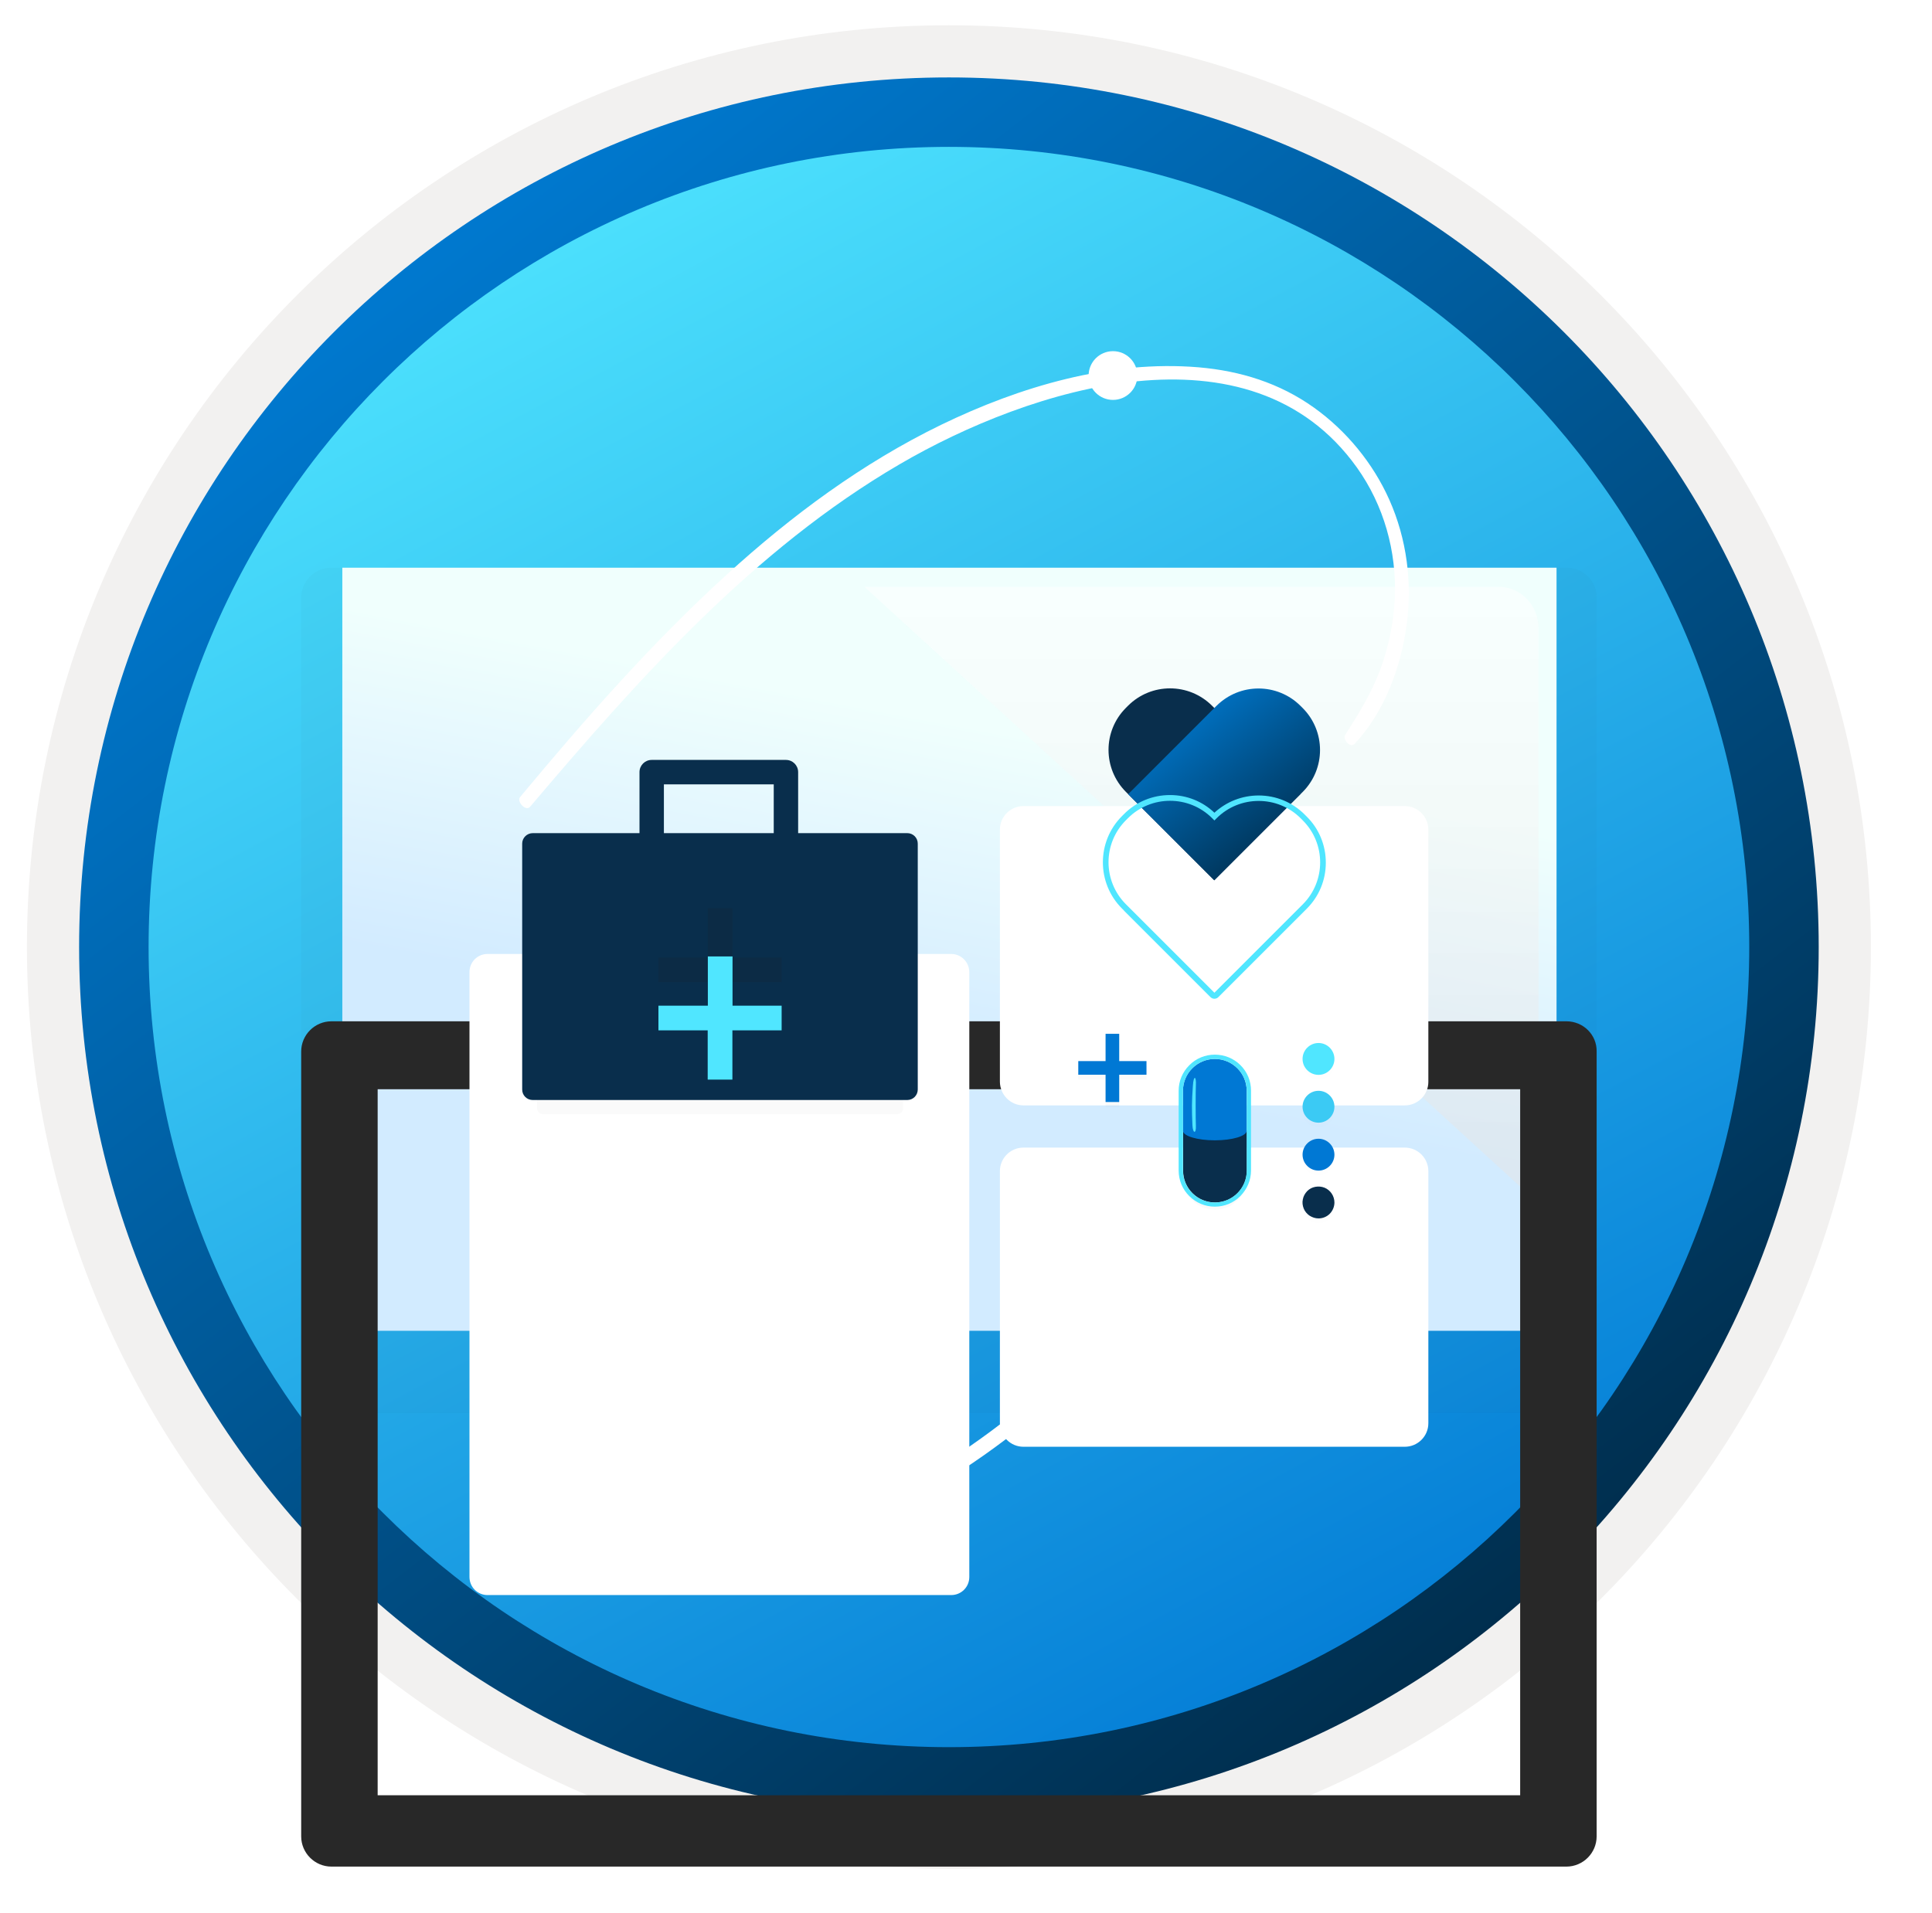 <svg width="103" height="102" viewBox="0 0 103 102" fill="none" xmlns="http://www.w3.org/2000/svg">
<path d="M50.589 96.851C24.993 96.851 4.238 76.106 4.238 50.5C4.238 24.893 24.993 4.149 50.589 4.149C76.186 4.149 96.94 24.903 96.94 50.5C96.94 76.097 76.186 96.851 50.589 96.851Z" fill="url(#paint0_linear_1627_281)"/>
<path fill-rule="evenodd" clip-rule="evenodd" d="M96.04 50.5C96.04 75.602 75.691 95.95 50.59 95.95C25.488 95.95 5.139 75.602 5.139 50.5C5.139 25.399 25.488 5.05 50.59 5.05C75.691 5.05 96.04 25.399 96.04 50.5ZM50.59 1.347C77.741 1.347 99.743 23.349 99.743 50.5C99.743 77.651 77.731 99.654 50.59 99.654C23.438 99.654 1.436 77.642 1.436 50.5C1.436 23.349 23.438 1.347 50.59 1.347Z" fill="#F2F1F0"/>
<path fill-rule="evenodd" clip-rule="evenodd" d="M93.257 50.5C93.257 74.067 74.156 93.168 50.589 93.168C27.023 93.168 7.922 74.067 7.922 50.5C7.922 26.933 27.023 7.832 50.589 7.832C74.156 7.832 93.257 26.933 93.257 50.5ZM50.589 4.129C76.196 4.129 96.96 24.893 96.96 50.5C96.96 76.106 76.196 96.871 50.589 96.871C24.983 96.871 4.218 76.106 4.218 50.5C4.218 24.893 24.973 4.129 50.589 4.129Z" fill="url(#paint1_linear_1627_281)"/>
<g opacity="0.15">
<path opacity="0.15" d="M83.508 30.273H17.67C16.782 30.273 16.057 30.997 16.057 31.885V73.737C16.057 74.624 16.782 75.349 17.67 75.349H83.508C84.396 75.349 85.121 74.624 85.121 73.737V31.885C85.139 30.997 84.414 30.273 83.508 30.273Z" fill="#1F1D20"/>
</g>
<path d="M82.983 30.273H18.25V70.965H82.983V30.273Z" fill="url(#paint2_linear_1627_281)"/>
<g style="mix-blend-mode:screen">
<path d="M79.886 31.289H46.078L82.023 64.172V33.427C81.987 32.249 81.063 31.289 79.886 31.289Z" fill="url(#paint3_linear_1627_281)" fill-opacity="0.5"/>
</g>
<g filter="url(#filter0_ddddd_1627_281)">
<path d="M83.508 28.461H17.67C16.782 28.461 16.057 29.186 16.057 30.073V71.924C16.057 72.812 16.782 73.537 17.67 73.537H83.508C84.396 73.537 85.121 72.812 85.121 71.924V30.073C85.139 29.186 84.414 28.461 83.508 28.461ZM81.044 69.732H20.134V32.084H81.044V69.732Z" fill="#282828"/>
</g>
<path d="M28.259 43.022C34.042 36.205 40.155 29.314 47.961 24.757C54.916 20.694 66.648 16.96 72.34 24.931C73.776 26.944 74.463 29.396 74.362 31.867C74.307 33.176 74.032 34.484 73.584 35.711C73.117 36.955 72.431 38.072 71.717 39.188C71.562 39.426 71.992 39.911 72.211 39.673C73.794 37.998 74.691 35.583 74.993 33.322C75.295 31.062 75.002 28.747 74.069 26.651C73.2 24.702 71.781 22.972 70.052 21.737C68.222 20.428 66.135 19.779 63.902 19.587C59.18 19.193 54.385 20.611 50.176 22.652C45.975 24.693 42.187 27.502 38.746 30.641C34.756 34.274 31.187 38.346 27.737 42.492C27.518 42.748 28.039 43.288 28.259 43.022Z" fill="white"/>
<path d="M65.834 63.328C60.993 69.038 55.868 74.794 49.353 78.629C43.56 82.024 33.768 85.217 28.946 78.647C27.692 76.945 27.107 74.849 27.189 72.735C27.235 71.674 27.454 70.612 27.82 69.615C28.205 68.535 28.809 67.592 29.403 66.622C29.55 66.375 29.138 65.9 28.909 66.137C27.555 67.519 26.814 69.578 26.557 71.463C26.301 73.339 26.53 75.252 27.28 77C28.763 80.459 32.002 82.737 35.718 83.103C39.726 83.497 43.807 82.317 47.394 80.596C50.954 78.885 54.157 76.524 57.076 73.87C60.453 70.795 63.473 67.355 66.392 63.85C66.584 63.612 66.053 63.072 65.834 63.328Z" fill="white"/>
<g filter="url(#filter1_ddddd_1627_281)">
<path d="M50.712 33.87H25.994C25.458 33.87 25.029 34.299 25.029 34.835V67.093C25.029 67.629 25.458 68.057 25.994 68.057H50.712C51.248 68.057 51.676 67.629 51.676 67.093V34.835C51.669 34.299 51.24 33.87 50.712 33.87Z" fill="white"/>
</g>
<path d="M41.71 50.987H39.084V48.361H37.767V50.987H35.142V52.304H37.767V54.929H39.084V52.304H41.71V50.987Z" fill="white"/>
<g filter="url(#filter2_ddddd_1627_281)">
<path d="M54.562 49.945H74.894C75.583 49.945 76.149 49.386 76.149 48.69V35.24C76.149 34.551 75.591 33.985 74.894 33.985H54.562C53.873 33.985 53.307 34.543 53.307 35.24V48.69C53.315 49.379 53.873 49.945 54.562 49.945Z" fill="white"/>
</g>
<g filter="url(#filter3_ddddd_1627_281)">
<path d="M54.562 68.149H74.894C75.583 68.149 76.149 67.59 76.149 66.894V53.452C76.149 52.763 75.591 52.196 74.894 52.196H54.562C53.873 52.196 53.307 52.755 53.307 53.452V66.901C53.315 67.59 53.873 68.149 54.562 68.149Z" fill="white"/>
</g>
<path d="M59.336 21.325C60.054 21.325 60.636 20.743 60.636 20.026C60.636 19.308 60.054 18.726 59.336 18.726C58.618 18.726 58.037 19.308 58.037 20.026C58.037 20.743 58.618 21.325 59.336 21.325Z" fill="white"/>
<path d="M41.437 83.287C42.038 83.287 42.526 82.799 42.526 82.198C42.526 81.597 42.038 81.109 41.437 81.109C40.835 81.109 40.347 81.597 40.347 82.198C40.347 82.799 40.835 83.287 41.437 83.287Z" fill="white"/>
<g opacity="0.15">
<path opacity="0.15" d="M28.635 45.697V59.101C28.635 59.27 28.773 59.415 28.949 59.415H47.834C48.002 59.415 48.147 59.277 48.147 59.101V45.697H28.635Z" fill="#1F1D20"/>
</g>
<path d="M27.839 44.986V58.099C27.839 58.413 28.091 58.658 28.397 58.658H48.369C48.683 58.658 48.928 58.405 48.928 58.099V44.986C48.928 44.672 48.675 44.427 48.369 44.427H28.405C28.091 44.427 27.839 44.68 27.839 44.986Z" fill="#092E4C"/>
<path d="M41.901 47.795H34.743C34.384 47.795 34.093 47.505 34.093 47.145V41.174C34.093 40.814 34.384 40.523 34.743 40.523H41.901C42.261 40.523 42.551 40.814 42.551 41.174V47.145C42.551 47.505 42.253 47.795 41.901 47.795ZM35.394 46.494H41.25V41.825H35.394V46.494V46.494Z" fill="#092E4C"/>
<path opacity="0.15" d="M41.679 51.056H39.053V48.431H37.737V51.056H35.103V52.373H37.729V54.999H39.046V52.373H41.671V51.056H41.679Z" fill="#1F1D20"/>
<g filter="url(#filter4_ddddd_1627_281)">
<path d="M41.679 50.628H39.053V48.002H37.737V50.628H35.103V51.944H37.729V54.57H39.046V51.944H41.671V50.628H41.679Z" fill="#50E6FF"/>
</g>
<g opacity="0.15">
<g opacity="0.15">
<path opacity="0.15" d="M70.293 65.234C70.124 65.234 69.964 65.18 69.818 65.088C69.68 64.996 69.566 64.859 69.504 64.706C69.443 64.552 69.42 64.376 69.459 64.216C69.489 64.047 69.573 63.902 69.688 63.779C69.811 63.657 69.956 63.58 70.124 63.55C70.293 63.519 70.461 63.534 70.614 63.596C70.767 63.657 70.905 63.772 70.997 63.909C71.089 64.047 71.143 64.216 71.143 64.384C71.143 64.606 71.051 64.828 70.89 64.989C70.737 65.142 70.523 65.234 70.293 65.234Z" fill="#1F1D20"/>
<path opacity="0.15" d="M70.293 57.579C70.76 57.579 71.143 57.196 71.143 56.729C71.143 56.262 70.76 55.879 70.293 55.879C69.826 55.879 69.443 56.262 69.443 56.729C69.443 57.196 69.826 57.579 70.293 57.579Z" fill="#1F1D20"/>
<path opacity="0.15" d="M70.293 60.128C70.76 60.128 71.143 59.745 71.143 59.278C71.143 58.811 70.76 58.428 70.293 58.428C69.826 58.428 69.443 58.811 69.443 59.278C69.443 59.745 69.826 60.128 70.293 60.128Z" fill="#1F1D20"/>
<path opacity="0.15" d="M70.293 62.684C70.76 62.684 71.143 62.302 71.143 61.835C71.143 61.368 70.76 60.985 70.293 60.985C69.826 60.985 69.443 61.368 69.443 61.835C69.443 62.302 69.826 62.684 70.293 62.684Z" fill="#1F1D20"/>
</g>
<path opacity="0.15" d="M61.122 56.843H59.668V55.389H58.941V56.843H57.486V57.571H58.941V59.025H59.668V57.571H61.122V56.843Z" fill="#1F1D20"/>
<path opacity="0.15" d="M63.066 60.679H66.473V62.807C66.473 63.258 66.297 63.687 65.975 64.009C65.654 64.33 65.225 64.506 64.774 64.506C64.322 64.506 63.893 64.33 63.572 64.009C63.25 63.687 63.074 63.258 63.074 62.807V60.679H63.066Z" fill="#1F1D20"/>
</g>
<path d="M63.066 60.295H66.473V62.424C66.473 62.875 66.297 63.304 65.975 63.626C65.654 63.947 65.225 64.123 64.774 64.123C64.322 64.123 63.893 63.947 63.572 63.626C63.25 63.304 63.074 62.875 63.074 62.424V60.295H63.066Z" fill="#092E4C"/>
<path d="M63.066 60.295V58.167C63.066 57.716 63.243 57.287 63.564 56.966C63.886 56.644 64.314 56.468 64.766 56.468C65.218 56.468 65.646 56.644 65.968 56.966C66.289 57.287 66.465 57.716 66.465 58.167V60.295H63.066Z" fill="#0078D4"/>
<path fill-rule="evenodd" clip-rule="evenodd" d="M69.329 42.344L64.736 46.937L60.028 42.23C58.788 40.989 58.788 38.984 60.028 37.744L60.135 37.637C61.375 36.397 63.381 36.397 64.621 37.637L69.329 42.344Z" fill="#092E4C"/>
<path fill-rule="evenodd" clip-rule="evenodd" d="M64.736 46.945L60.143 42.352L64.85 37.644C66.091 36.404 68.096 36.404 69.336 37.644L69.444 37.751C70.684 38.992 70.684 40.997 69.444 42.237L64.736 46.945Z" fill="url(#paint4_linear_1627_281)"/>
<path d="M70.293 64.972C70.124 64.972 69.963 64.919 69.818 64.827C69.68 64.735 69.565 64.597 69.504 64.444C69.443 64.291 69.42 64.115 69.458 63.954C69.489 63.786 69.573 63.641 69.688 63.518C69.81 63.395 69.956 63.319 70.124 63.288C70.293 63.258 70.461 63.273 70.614 63.334C70.767 63.395 70.905 63.51 70.997 63.648C71.089 63.786 71.142 63.954 71.142 64.123C71.142 64.345 71.05 64.567 70.89 64.728C70.737 64.881 70.522 64.972 70.293 64.972Z" fill="#092E4C"/>
<path d="M70.293 57.317C70.76 57.317 71.142 56.935 71.142 56.468C71.142 56.001 70.76 55.618 70.293 55.618C69.826 55.618 69.443 56.001 69.443 56.468C69.443 56.935 69.826 57.317 70.293 57.317Z" fill="#50E6FF"/>
<path d="M70.293 59.867C70.76 59.867 71.142 59.484 71.142 59.017C71.142 58.55 70.76 58.167 70.293 58.167C69.826 58.167 69.443 58.55 69.443 59.017C69.443 59.484 69.826 59.867 70.293 59.867Z" fill="#3BCAF4"/>
<path d="M70.293 62.423C70.76 62.423 71.142 62.04 71.142 61.574C71.142 61.106 70.76 60.724 70.293 60.724C69.826 60.724 69.443 61.106 69.443 61.574C69.443 62.04 69.826 62.423 70.293 62.423Z" fill="#0078D4"/>
<path d="M61.122 56.583H59.668V55.128H58.941V56.583H57.486V57.31H58.941V58.765H59.668V57.31H61.122V56.583Z" fill="#0078D4"/>
<path d="M64.766 60.808C65.704 60.808 66.465 60.579 66.465 60.295C66.465 60.012 65.704 59.783 64.766 59.783C63.827 59.783 63.066 60.012 63.066 60.295C63.066 60.579 63.827 60.808 64.766 60.808Z" fill="#0078D4"/>
<path d="M63.572 60.012C63.595 60.464 63.779 60.471 63.756 60.02C63.74 59.752 63.74 58.121 63.756 57.868C63.786 57.401 63.633 57.287 63.595 57.907C63.534 58.733 63.534 59.154 63.572 60.012Z" fill="#50E6FF"/>
<g filter="url(#filter5_ddddd_1627_281)">
<path d="M62.378 36.703C63.189 36.703 64.001 37.009 64.621 37.629L64.743 37.751L64.858 37.636C65.478 37.016 66.29 36.71 67.101 36.71C67.912 36.71 68.724 37.016 69.344 37.636L69.451 37.744C70.691 38.984 70.691 40.989 69.451 42.229L64.743 46.937L60.15 42.344L60.028 42.222C58.788 40.982 58.788 38.976 60.028 37.736L60.135 37.629C60.755 37.009 61.566 36.703 62.378 36.703ZM62.378 36.396C61.452 36.396 60.571 36.756 59.921 37.414L59.813 37.522C58.459 38.877 58.459 41.089 59.813 42.444L59.905 42.536C59.913 42.551 59.921 42.559 59.936 42.574L64.529 47.167C64.59 47.228 64.667 47.259 64.743 47.259C64.82 47.259 64.904 47.228 64.958 47.167L69.665 42.459C70.324 41.801 70.683 40.928 70.683 40.002C70.683 39.076 70.324 38.195 69.665 37.545L69.558 37.437C68.9 36.779 68.027 36.419 67.101 36.419C66.221 36.419 65.386 36.748 64.743 37.338C64.1 36.725 63.258 36.396 62.378 36.396Z" fill="#50E6FF"/>
</g>
<path d="M64.766 56.468C65.218 56.468 65.646 56.644 65.968 56.966C66.289 57.287 66.466 57.716 66.466 58.168V60.296V62.424C66.466 62.876 66.289 63.304 65.968 63.626C65.646 63.947 65.218 64.123 64.766 64.123C64.314 64.123 63.886 63.947 63.564 63.626C63.243 63.304 63.067 62.876 63.067 62.424V60.296V58.168C63.067 57.716 63.243 57.287 63.564 56.966C63.878 56.644 64.314 56.468 64.766 56.468ZM64.766 56.239C64.253 56.239 63.763 56.438 63.404 56.805C63.036 57.172 62.837 57.655 62.837 58.168V60.296V60.403V62.416C62.837 62.929 63.036 63.419 63.404 63.779C63.771 64.146 64.253 64.345 64.766 64.345C65.279 64.345 65.769 64.146 66.129 63.779C66.489 63.411 66.695 62.929 66.695 62.416V60.288V60.058V58.16C66.695 57.647 66.496 57.157 66.129 56.797C65.769 56.438 65.279 56.239 64.766 56.239Z" fill="#50E6FF"/>
<defs>
<filter id="filter0_ddddd_1627_281" x="10.057" y="27.461" width="81.064" height="66.076" filterUnits="userSpaceOnUse" color-interpolation-filters="sRGB">
<feFlood flood-opacity="0" result="BackgroundImageFix"/>
<feColorMatrix in="SourceAlpha" type="matrix" values="0 0 0 0 0 0 0 0 0 0 0 0 0 0 0 0 0 0 127 0" result="hardAlpha"/>
<feOffset/>
<feColorMatrix type="matrix" values="0 0 0 0 0 0 0 0 0 0 0 0 0 0 0 0 0 0 0.1 0"/>
<feBlend mode="normal" in2="BackgroundImageFix" result="effect1_dropShadow_1627_281"/>
<feColorMatrix in="SourceAlpha" type="matrix" values="0 0 0 0 0 0 0 0 0 0 0 0 0 0 0 0 0 0 127 0" result="hardAlpha"/>
<feOffset dy="1"/>
<feGaussianBlur stdDeviation="1"/>
<feColorMatrix type="matrix" values="0 0 0 0 0 0 0 0 0 0 0 0 0 0 0 0 0 0 0.1 0"/>
<feBlend mode="normal" in2="effect1_dropShadow_1627_281" result="effect2_dropShadow_1627_281"/>
<feColorMatrix in="SourceAlpha" type="matrix" values="0 0 0 0 0 0 0 0 0 0 0 0 0 0 0 0 0 0 127 0" result="hardAlpha"/>
<feOffset dy="3"/>
<feGaussianBlur stdDeviation="1.5"/>
<feColorMatrix type="matrix" values="0 0 0 0 0 0 0 0 0 0 0 0 0 0 0 0 0 0 0.09 0"/>
<feBlend mode="normal" in2="effect2_dropShadow_1627_281" result="effect3_dropShadow_1627_281"/>
<feColorMatrix in="SourceAlpha" type="matrix" values="0 0 0 0 0 0 0 0 0 0 0 0 0 0 0 0 0 0 127 0" result="hardAlpha"/>
<feOffset dy="8"/>
<feGaussianBlur stdDeviation="2.5"/>
<feColorMatrix type="matrix" values="0 0 0 0 0 0 0 0 0 0 0 0 0 0 0 0 0 0 0.05 0"/>
<feBlend mode="normal" in2="effect3_dropShadow_1627_281" result="effect4_dropShadow_1627_281"/>
<feColorMatrix in="SourceAlpha" type="matrix" values="0 0 0 0 0 0 0 0 0 0 0 0 0 0 0 0 0 0 127 0" result="hardAlpha"/>
<feOffset dy="14"/>
<feGaussianBlur stdDeviation="3"/>
<feColorMatrix type="matrix" values="0 0 0 0 0 0 0 0 0 0 0 0 0 0 0 0 0 0 0.01 0"/>
<feBlend mode="normal" in2="effect4_dropShadow_1627_281" result="effect5_dropShadow_1627_281"/>
<feBlend mode="normal" in="SourceGraphic" in2="effect5_dropShadow_1627_281" result="shape"/>
</filter>
<filter id="filter1_ddddd_1627_281" x="21.029" y="33.87" width="34.647" height="47.187" filterUnits="userSpaceOnUse" color-interpolation-filters="sRGB">
<feFlood flood-opacity="0" result="BackgroundImageFix"/>
<feColorMatrix in="SourceAlpha" type="matrix" values="0 0 0 0 0 0 0 0 0 0 0 0 0 0 0 0 0 0 127 0" result="hardAlpha"/>
<feOffset/>
<feColorMatrix type="matrix" values="0 0 0 0 0 0 0 0 0 0 0 0 0 0 0 0 0 0 0.1 0"/>
<feBlend mode="normal" in2="BackgroundImageFix" result="effect1_dropShadow_1627_281"/>
<feColorMatrix in="SourceAlpha" type="matrix" values="0 0 0 0 0 0 0 0 0 0 0 0 0 0 0 0 0 0 127 0" result="hardAlpha"/>
<feOffset dy="1"/>
<feGaussianBlur stdDeviation="0.5"/>
<feColorMatrix type="matrix" values="0 0 0 0 0 0 0 0 0 0 0 0 0 0 0 0 0 0 0.1 0"/>
<feBlend mode="normal" in2="effect1_dropShadow_1627_281" result="effect2_dropShadow_1627_281"/>
<feColorMatrix in="SourceAlpha" type="matrix" values="0 0 0 0 0 0 0 0 0 0 0 0 0 0 0 0 0 0 127 0" result="hardAlpha"/>
<feOffset dy="2"/>
<feGaussianBlur stdDeviation="1"/>
<feColorMatrix type="matrix" values="0 0 0 0 0 0 0 0 0 0 0 0 0 0 0 0 0 0 0.09 0"/>
<feBlend mode="normal" in2="effect2_dropShadow_1627_281" result="effect3_dropShadow_1627_281"/>
<feColorMatrix in="SourceAlpha" type="matrix" values="0 0 0 0 0 0 0 0 0 0 0 0 0 0 0 0 0 0 127 0" result="hardAlpha"/>
<feOffset dy="5"/>
<feGaussianBlur stdDeviation="1.5"/>
<feColorMatrix type="matrix" values="0 0 0 0 0 0 0 0 0 0 0 0 0 0 0 0 0 0 0.05 0"/>
<feBlend mode="normal" in2="effect3_dropShadow_1627_281" result="effect4_dropShadow_1627_281"/>
<feColorMatrix in="SourceAlpha" type="matrix" values="0 0 0 0 0 0 0 0 0 0 0 0 0 0 0 0 0 0 127 0" result="hardAlpha"/>
<feOffset dy="9"/>
<feGaussianBlur stdDeviation="2"/>
<feColorMatrix type="matrix" values="0 0 0 0 0 0 0 0 0 0 0 0 0 0 0 0 0 0 0.01 0"/>
<feBlend mode="normal" in2="effect4_dropShadow_1627_281" result="effect5_dropShadow_1627_281"/>
<feBlend mode="normal" in="SourceGraphic" in2="effect5_dropShadow_1627_281" result="shape"/>
</filter>
<filter id="filter2_ddddd_1627_281" x="51.307" y="32.985" width="26.843" height="23.961" filterUnits="userSpaceOnUse" color-interpolation-filters="sRGB">
<feFlood flood-opacity="0" result="BackgroundImageFix"/>
<feColorMatrix in="SourceAlpha" type="matrix" values="0 0 0 0 0 0 0 0 0 0 0 0 0 0 0 0 0 0 127 0" result="hardAlpha"/>
<feOffset/>
<feColorMatrix type="matrix" values="0 0 0 0 0 0 0 0 0 0 0 0 0 0 0 0 0 0 0.1 0"/>
<feBlend mode="normal" in2="BackgroundImageFix" result="effect1_dropShadow_1627_281"/>
<feColorMatrix in="SourceAlpha" type="matrix" values="0 0 0 0 0 0 0 0 0 0 0 0 0 0 0 0 0 0 127 0" result="hardAlpha"/>
<feOffset/>
<feGaussianBlur stdDeviation="0.5"/>
<feColorMatrix type="matrix" values="0 0 0 0 0 0 0 0 0 0 0 0 0 0 0 0 0 0 0.1 0"/>
<feBlend mode="normal" in2="effect1_dropShadow_1627_281" result="effect2_dropShadow_1627_281"/>
<feColorMatrix in="SourceAlpha" type="matrix" values="0 0 0 0 0 0 0 0 0 0 0 0 0 0 0 0 0 0 127 0" result="hardAlpha"/>
<feOffset dy="1"/>
<feGaussianBlur stdDeviation="0.5"/>
<feColorMatrix type="matrix" values="0 0 0 0 0 0 0 0 0 0 0 0 0 0 0 0 0 0 0.09 0"/>
<feBlend mode="normal" in2="effect2_dropShadow_1627_281" result="effect3_dropShadow_1627_281"/>
<feColorMatrix in="SourceAlpha" type="matrix" values="0 0 0 0 0 0 0 0 0 0 0 0 0 0 0 0 0 0 127 0" result="hardAlpha"/>
<feOffset dy="3"/>
<feGaussianBlur stdDeviation="1"/>
<feColorMatrix type="matrix" values="0 0 0 0 0 0 0 0 0 0 0 0 0 0 0 0 0 0 0.05 0"/>
<feBlend mode="normal" in2="effect3_dropShadow_1627_281" result="effect4_dropShadow_1627_281"/>
<feColorMatrix in="SourceAlpha" type="matrix" values="0 0 0 0 0 0 0 0 0 0 0 0 0 0 0 0 0 0 127 0" result="hardAlpha"/>
<feOffset dy="5"/>
<feGaussianBlur stdDeviation="1"/>
<feColorMatrix type="matrix" values="0 0 0 0 0 0 0 0 0 0 0 0 0 0 0 0 0 0 0.01 0"/>
<feBlend mode="normal" in2="effect4_dropShadow_1627_281" result="effect5_dropShadow_1627_281"/>
<feBlend mode="normal" in="SourceGraphic" in2="effect5_dropShadow_1627_281" result="shape"/>
</filter>
<filter id="filter3_ddddd_1627_281" x="51.307" y="51.196" width="26.843" height="23.953" filterUnits="userSpaceOnUse" color-interpolation-filters="sRGB">
<feFlood flood-opacity="0" result="BackgroundImageFix"/>
<feColorMatrix in="SourceAlpha" type="matrix" values="0 0 0 0 0 0 0 0 0 0 0 0 0 0 0 0 0 0 127 0" result="hardAlpha"/>
<feOffset/>
<feColorMatrix type="matrix" values="0 0 0 0 0 0 0 0 0 0 0 0 0 0 0 0 0 0 0.1 0"/>
<feBlend mode="normal" in2="BackgroundImageFix" result="effect1_dropShadow_1627_281"/>
<feColorMatrix in="SourceAlpha" type="matrix" values="0 0 0 0 0 0 0 0 0 0 0 0 0 0 0 0 0 0 127 0" result="hardAlpha"/>
<feOffset/>
<feGaussianBlur stdDeviation="0.5"/>
<feColorMatrix type="matrix" values="0 0 0 0 0 0 0 0 0 0 0 0 0 0 0 0 0 0 0.1 0"/>
<feBlend mode="normal" in2="effect1_dropShadow_1627_281" result="effect2_dropShadow_1627_281"/>
<feColorMatrix in="SourceAlpha" type="matrix" values="0 0 0 0 0 0 0 0 0 0 0 0 0 0 0 0 0 0 127 0" result="hardAlpha"/>
<feOffset dy="1"/>
<feGaussianBlur stdDeviation="0.5"/>
<feColorMatrix type="matrix" values="0 0 0 0 0 0 0 0 0 0 0 0 0 0 0 0 0 0 0.09 0"/>
<feBlend mode="normal" in2="effect2_dropShadow_1627_281" result="effect3_dropShadow_1627_281"/>
<feColorMatrix in="SourceAlpha" type="matrix" values="0 0 0 0 0 0 0 0 0 0 0 0 0 0 0 0 0 0 127 0" result="hardAlpha"/>
<feOffset dy="3"/>
<feGaussianBlur stdDeviation="1"/>
<feColorMatrix type="matrix" values="0 0 0 0 0 0 0 0 0 0 0 0 0 0 0 0 0 0 0.05 0"/>
<feBlend mode="normal" in2="effect3_dropShadow_1627_281" result="effect4_dropShadow_1627_281"/>
<feColorMatrix in="SourceAlpha" type="matrix" values="0 0 0 0 0 0 0 0 0 0 0 0 0 0 0 0 0 0 127 0" result="hardAlpha"/>
<feOffset dy="5"/>
<feGaussianBlur stdDeviation="1"/>
<feColorMatrix type="matrix" values="0 0 0 0 0 0 0 0 0 0 0 0 0 0 0 0 0 0 0.01 0"/>
<feBlend mode="normal" in2="effect4_dropShadow_1627_281" result="effect5_dropShadow_1627_281"/>
<feBlend mode="normal" in="SourceGraphic" in2="effect5_dropShadow_1627_281" result="shape"/>
</filter>
<filter id="filter4_ddddd_1627_281" x="34.103" y="47.002" width="8.576" height="10.568" filterUnits="userSpaceOnUse" color-interpolation-filters="sRGB">
<feFlood flood-opacity="0" result="BackgroundImageFix"/>
<feColorMatrix in="SourceAlpha" type="matrix" values="0 0 0 0 0 0 0 0 0 0 0 0 0 0 0 0 0 0 127 0" result="hardAlpha"/>
<feOffset/>
<feColorMatrix type="matrix" values="0 0 0 0 0 0 0 0 0 0 0 0 0 0 0 0 0 0 0.1 0"/>
<feBlend mode="normal" in2="BackgroundImageFix" result="effect1_dropShadow_1627_281"/>
<feColorMatrix in="SourceAlpha" type="matrix" values="0 0 0 0 0 0 0 0 0 0 0 0 0 0 0 0 0 0 127 0" result="hardAlpha"/>
<feOffset/>
<feColorMatrix type="matrix" values="0 0 0 0 0 0 0 0 0 0 0 0 0 0 0 0 0 0 0.1 0"/>
<feBlend mode="normal" in2="effect1_dropShadow_1627_281" result="effect2_dropShadow_1627_281"/>
<feColorMatrix in="SourceAlpha" type="matrix" values="0 0 0 0 0 0 0 0 0 0 0 0 0 0 0 0 0 0 127 0" result="hardAlpha"/>
<feOffset/>
<feGaussianBlur stdDeviation="0.5"/>
<feColorMatrix type="matrix" values="0 0 0 0 0 0 0 0 0 0 0 0 0 0 0 0 0 0 0.09 0"/>
<feBlend mode="normal" in2="effect2_dropShadow_1627_281" result="effect3_dropShadow_1627_281"/>
<feColorMatrix in="SourceAlpha" type="matrix" values="0 0 0 0 0 0 0 0 0 0 0 0 0 0 0 0 0 0 127 0" result="hardAlpha"/>
<feOffset dy="1"/>
<feGaussianBlur stdDeviation="0.5"/>
<feColorMatrix type="matrix" values="0 0 0 0 0 0 0 0 0 0 0 0 0 0 0 0 0 0 0.05 0"/>
<feBlend mode="normal" in2="effect3_dropShadow_1627_281" result="effect4_dropShadow_1627_281"/>
<feColorMatrix in="SourceAlpha" type="matrix" values="0 0 0 0 0 0 0 0 0 0 0 0 0 0 0 0 0 0 127 0" result="hardAlpha"/>
<feOffset dy="2"/>
<feGaussianBlur stdDeviation="0.5"/>
<feColorMatrix type="matrix" values="0 0 0 0 0 0 0 0 0 0 0 0 0 0 0 0 0 0 0.01 0"/>
<feBlend mode="normal" in2="effect4_dropShadow_1627_281" result="effect5_dropShadow_1627_281"/>
<feBlend mode="normal" in="SourceGraphic" in2="effect5_dropShadow_1627_281" result="shape"/>
</filter>
<filter id="filter5_ddddd_1627_281" x="57.797" y="36.396" width="13.886" height="14.862" filterUnits="userSpaceOnUse" color-interpolation-filters="sRGB">
<feFlood flood-opacity="0" result="BackgroundImageFix"/>
<feColorMatrix in="SourceAlpha" type="matrix" values="0 0 0 0 0 0 0 0 0 0 0 0 0 0 0 0 0 0 127 0" result="hardAlpha"/>
<feOffset/>
<feColorMatrix type="matrix" values="0 0 0 0 0 0 0 0 0 0 0 0 0 0 0 0 0 0 0.1 0"/>
<feBlend mode="normal" in2="BackgroundImageFix" result="effect1_dropShadow_1627_281"/>
<feColorMatrix in="SourceAlpha" type="matrix" values="0 0 0 0 0 0 0 0 0 0 0 0 0 0 0 0 0 0 127 0" result="hardAlpha"/>
<feOffset/>
<feColorMatrix type="matrix" values="0 0 0 0 0 0 0 0 0 0 0 0 0 0 0 0 0 0 0.1 0"/>
<feBlend mode="normal" in2="effect1_dropShadow_1627_281" result="effect2_dropShadow_1627_281"/>
<feColorMatrix in="SourceAlpha" type="matrix" values="0 0 0 0 0 0 0 0 0 0 0 0 0 0 0 0 0 0 127 0" result="hardAlpha"/>
<feOffset dy="1"/>
<feGaussianBlur stdDeviation="0.5"/>
<feColorMatrix type="matrix" values="0 0 0 0 0 0 0 0 0 0 0 0 0 0 0 0 0 0 0.09 0"/>
<feBlend mode="normal" in2="effect2_dropShadow_1627_281" result="effect3_dropShadow_1627_281"/>
<feColorMatrix in="SourceAlpha" type="matrix" values="0 0 0 0 0 0 0 0 0 0 0 0 0 0 0 0 0 0 127 0" result="hardAlpha"/>
<feOffset dy="2"/>
<feGaussianBlur stdDeviation="0.5"/>
<feColorMatrix type="matrix" values="0 0 0 0 0 0 0 0 0 0 0 0 0 0 0 0 0 0 0.05 0"/>
<feBlend mode="normal" in2="effect3_dropShadow_1627_281" result="effect4_dropShadow_1627_281"/>
<feColorMatrix in="SourceAlpha" type="matrix" values="0 0 0 0 0 0 0 0 0 0 0 0 0 0 0 0 0 0 127 0" result="hardAlpha"/>
<feOffset dy="3"/>
<feGaussianBlur stdDeviation="0.5"/>
<feColorMatrix type="matrix" values="0 0 0 0 0 0 0 0 0 0 0 0 0 0 0 0 0 0 0.01 0"/>
<feBlend mode="normal" in2="effect4_dropShadow_1627_281" result="effect5_dropShadow_1627_281"/>
<feBlend mode="normal" in="SourceGraphic" in2="effect5_dropShadow_1627_281" result="shape"/>
</filter>
<linearGradient id="paint0_linear_1627_281" x1="24.875" y1="8.997" x2="99.781" y2="148.193" gradientUnits="userSpaceOnUse">
<stop offset="0" stop-color="#50E6FF"/>
<stop offset="0.623" stop-color="#0078D4"/>
</linearGradient>
<linearGradient id="paint1_linear_1627_281" x1="15.176" y1="10.723" x2="82.719" y2="98.121" gradientUnits="userSpaceOnUse">
<stop stop-color="#007ED8"/>
<stop offset="0.915" stop-color="#002D4C"/>
</linearGradient>
<linearGradient id="paint2_linear_1627_281" x1="47.467" y1="67.175" x2="52.871" y2="38.814" gradientUnits="userSpaceOnUse">
<stop offset="0.383" stop-color="#D2EBFF"/>
<stop offset="1" stop-color="#F0FFFD"/>
</linearGradient>
<linearGradient id="paint3_linear_1627_281" x1="64.057" y1="64.179" x2="64.057" y2="31.298" gradientUnits="userSpaceOnUse">
<stop offset="0.099" stop-color="#E6E6E6"/>
<stop offset="0.951" stop-color="white"/>
</linearGradient>
<linearGradient id="paint4_linear_1627_281" x1="61.352" y1="37.442" x2="68.802" y2="47.083" gradientUnits="userSpaceOnUse">
<stop stop-color="#007ED8"/>
<stop offset="0.915" stop-color="#002D4C"/>
</linearGradient>
</defs>
</svg>
